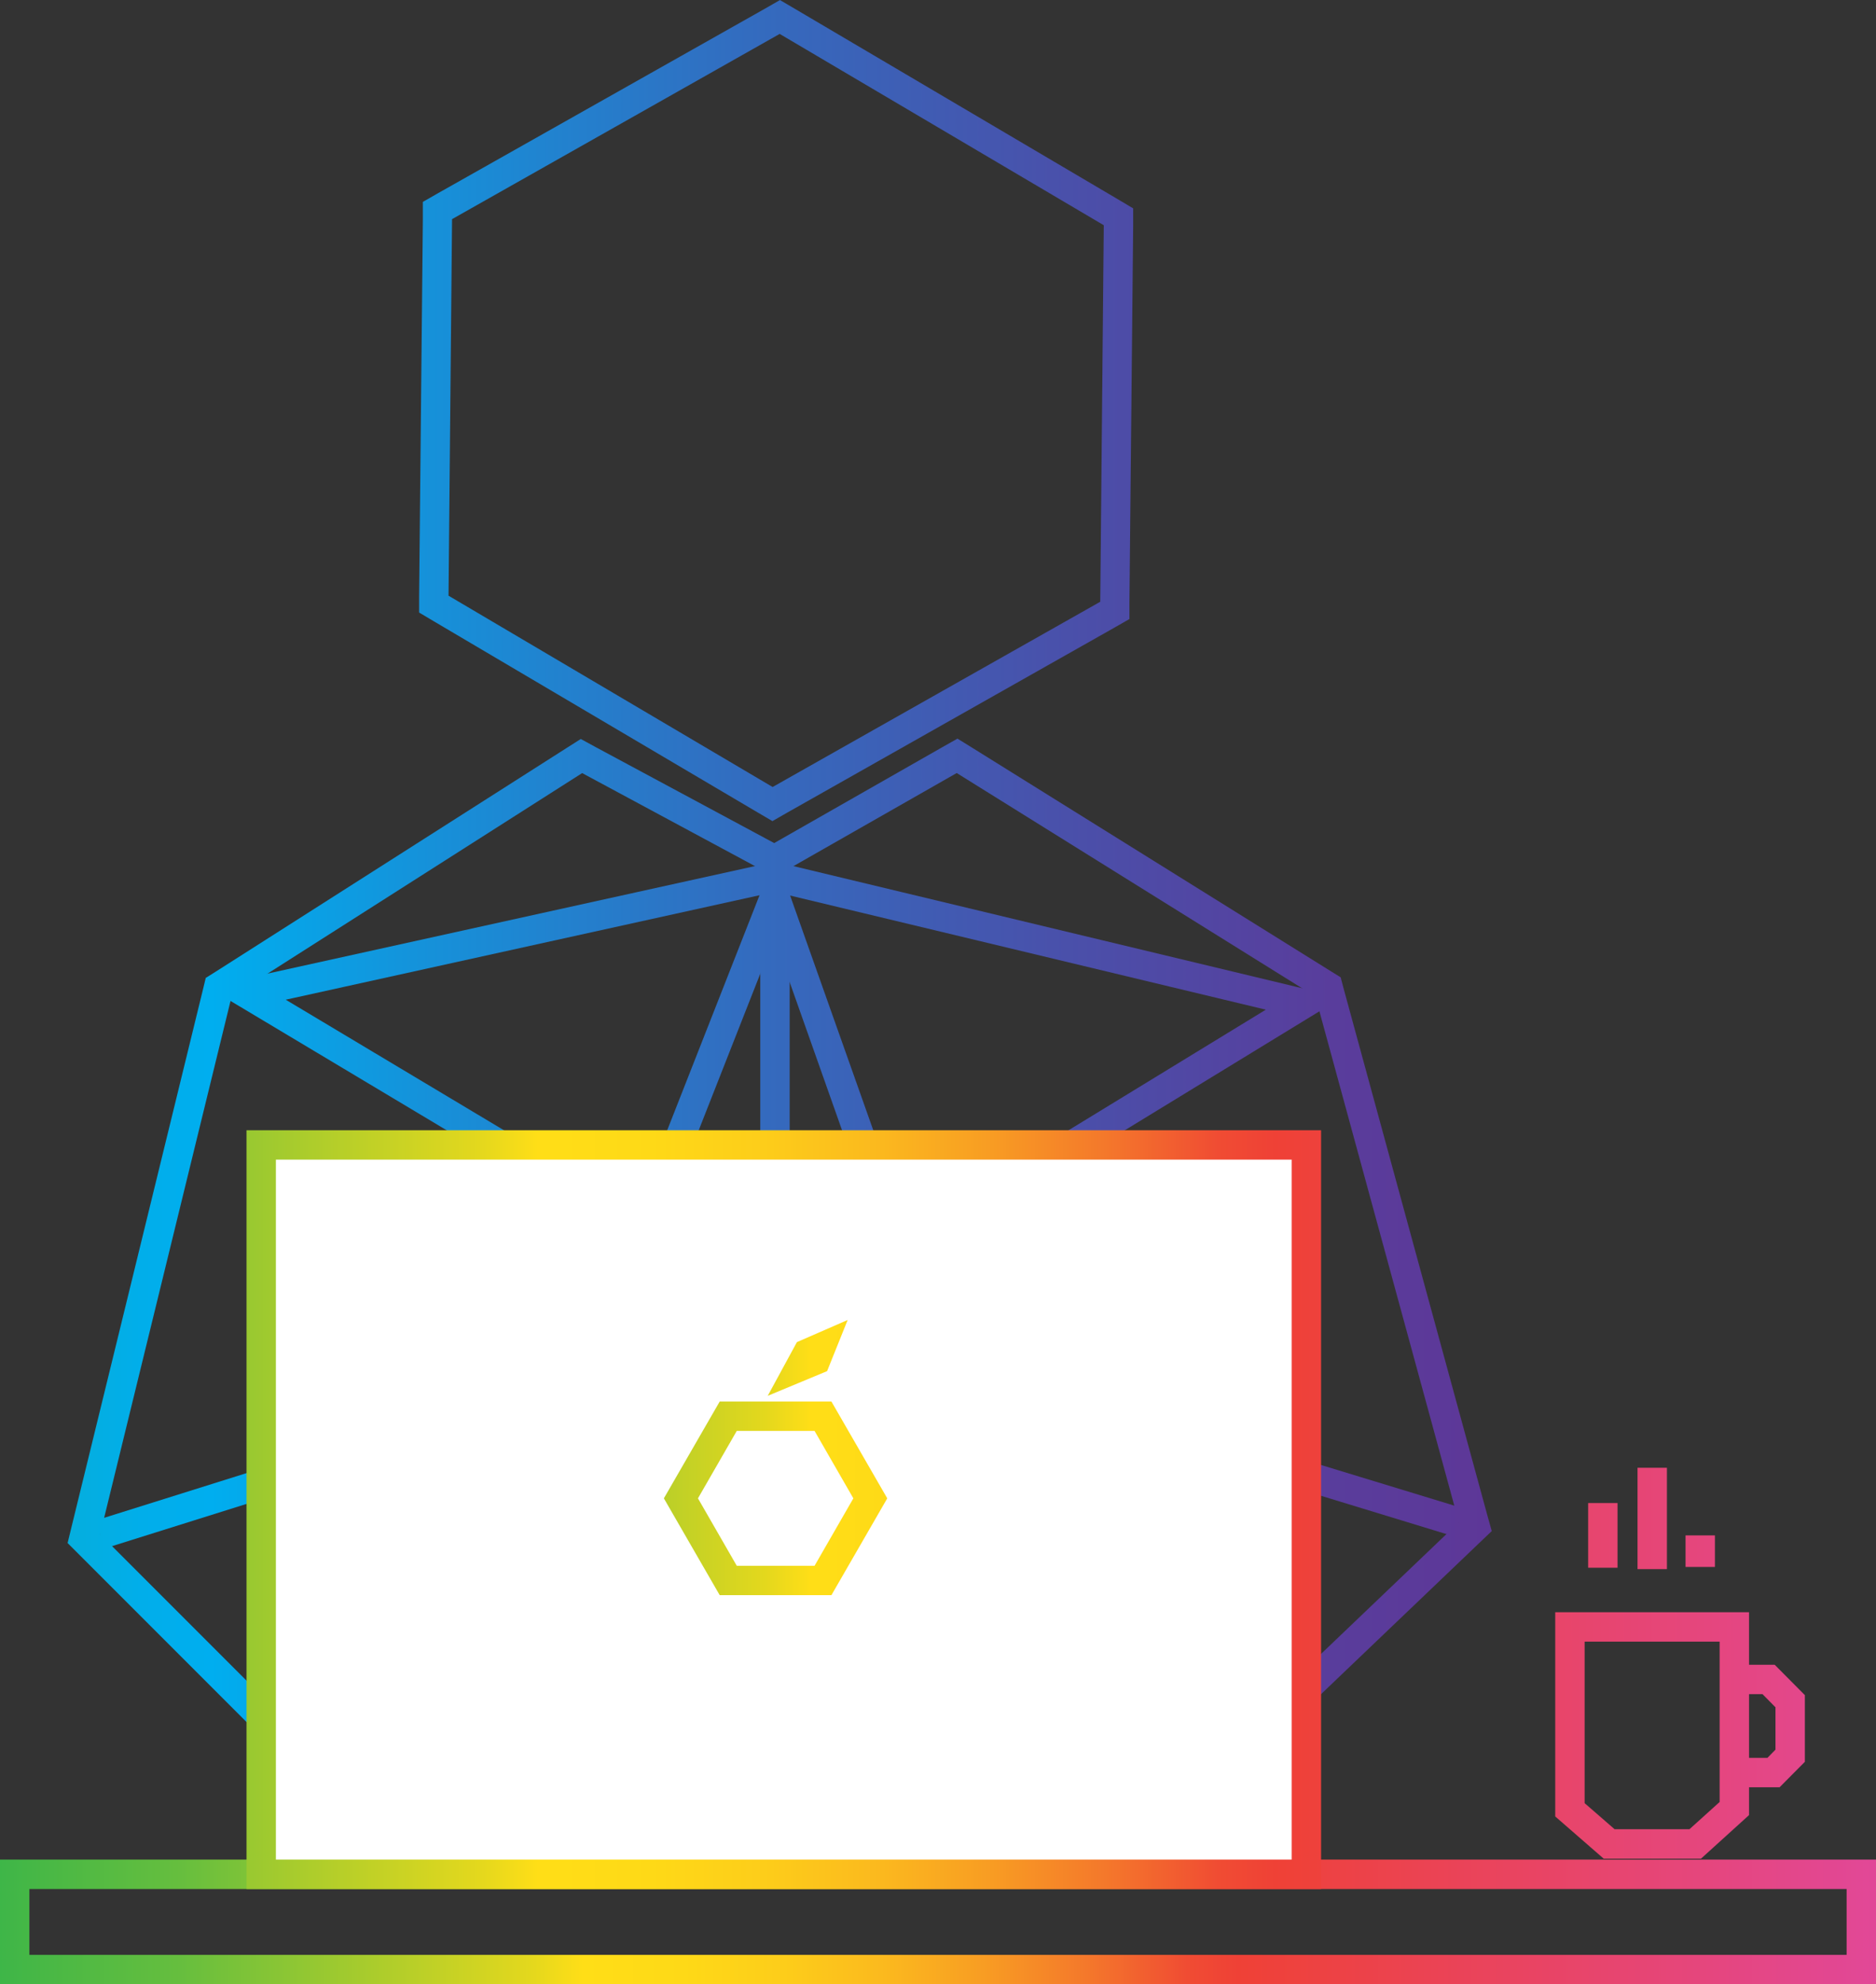 <svg xmlns="http://www.w3.org/2000/svg" xmlns:xlink="http://www.w3.org/1999/xlink" id="Layer_2" viewBox="0 0 95.74 101.23"><rect x="0" y="0" width="95.74" height="101.23" fill="#333333" stroke="none"/><defs><style>.cls-1{fill:url(#linear-gradient);}.cls-2{fill:#fff;}.cls-3{fill:url(#linear-gradient-8);}.cls-4{fill:url(#linear-gradient-9);}.cls-5{fill:url(#linear-gradient-3);}.cls-6{fill:url(#linear-gradient-4);}.cls-7{fill:url(#linear-gradient-2);}.cls-8{fill:url(#linear-gradient-6);}.cls-9{fill:url(#linear-gradient-7);}.cls-10{fill:url(#linear-gradient-5);}.cls-11{fill:url(#linear-gradient-14);}.cls-12{fill:url(#linear-gradient-15);}.cls-13{fill:url(#linear-gradient-16);}.cls-14{fill:url(#linear-gradient-13);}.cls-15{fill:url(#linear-gradient-12);}.cls-16{fill:url(#linear-gradient-10);}.cls-17{fill:url(#linear-gradient-11);}</style><linearGradient id="linear-gradient" x1="96.6" y1="98.05" x2="-160.5" y2="98.05" gradientUnits="userSpaceOnUse"><stop offset="0" stop-color="#e1489a"></stop><stop offset=".13" stop-color="#ef4136"></stop><stop offset=".14" stop-color="#f04c33"></stop><stop offset=".16" stop-color="#f4782b"></stop><stop offset=".18" stop-color="#f89c23"></stop><stop offset=".2" stop-color="#fbb91e"></stop><stop offset=".22" stop-color="#fdcd1a"></stop><stop offset=".24" stop-color="#fed917"></stop><stop offset=".26" stop-color="#ffde17"></stop><stop offset=".27" stop-color="#e4d81d"></stop><stop offset=".31" stop-color="#9bc930"></stop><stop offset=".34" stop-color="#66be3e"></stop><stop offset=".37" stop-color="#45b746"></stop><stop offset=".38" stop-color="#39b54a"></stop><stop offset=".39" stop-color="#32b45d"></stop><stop offset=".41" stop-color="#23b289"></stop><stop offset=".43" stop-color="#16b0ad"></stop><stop offset=".44" stop-color="#0cafca"></stop><stop offset=".46" stop-color="#05aede"></stop><stop offset=".48" stop-color="#01aeea"></stop><stop offset=".5" stop-color="#00aeef"></stop><stop offset=".56" stop-color="#1592da"></stop><stop offset=".65" stop-color="#326dc0"></stop><stop offset=".74" stop-color="#4951ab"></stop><stop offset=".82" stop-color="#593d9c"></stop><stop offset=".91" stop-color="#623193"></stop><stop offset="1" stop-color="#662d91"></stop></linearGradient><linearGradient id="linear-gradient-2" x1="-78.65" y1="62.81" x2="100.19" y2="62.81" xlink:href="#linear-gradient"></linearGradient><linearGradient id="linear-gradient-3" x1="-78.65" y1="20.94" x2="100.19" y2="20.94" xlink:href="#linear-gradient"></linearGradient><linearGradient id="linear-gradient-4" x1="-78.65" y1="76.37" x2="100.19" y2="76.37" xlink:href="#linear-gradient"></linearGradient><linearGradient id="linear-gradient-5" x1="-78.65" y1="61.48" x2="100.19" y2="61.48" xlink:href="#linear-gradient"></linearGradient><linearGradient id="linear-gradient-6" x1="-88.75" y1="76.68" x2="457.55" y2="76.68" gradientTransform="translate(50.49 -.83) rotate(36.26)" xlink:href="#linear-gradient"></linearGradient><linearGradient id="linear-gradient-7" x1="-78.65" y1="65.57" x2="100.19" y2="65.57" xlink:href="#linear-gradient"></linearGradient><linearGradient id="linear-gradient-8" x1="-78.65" y1="53.81" x2="100.19" y2="53.81" xlink:href="#linear-gradient"></linearGradient><linearGradient id="linear-gradient-9" x1="102.7" y1="77.01" x2="-186.62" y2="77.01" xlink:href="#linear-gradient"></linearGradient><linearGradient id="linear-gradient-10" x1="100.75" y1="76.44" x2="-127.61" y2="76.44" xlink:href="#linear-gradient"></linearGradient><linearGradient id="linear-gradient-11" x1="100.75" y1="69.28" x2="-127.61" y2="69.28" xlink:href="#linear-gradient"></linearGradient><linearGradient id="linear-gradient-12" x1="97.7" y1="88.53" x2="-191.62" y2="88.53" xlink:href="#linear-gradient"></linearGradient><linearGradient id="linear-gradient-13" x1="97.7" y1="88.05" x2="-191.62" y2="88.05" xlink:href="#linear-gradient"></linearGradient><linearGradient id="linear-gradient-14" x1="97.7" y1="78.33" x2="-191.62" y2="78.33" xlink:href="#linear-gradient"></linearGradient><linearGradient id="linear-gradient-15" x1="97.7" y1="77.46" x2="-191.62" y2="77.46" xlink:href="#linear-gradient"></linearGradient><linearGradient id="linear-gradient-16" x1="97.7" y1="79.14" x2="-191.62" y2="79.14" xlink:href="#linear-gradient"></linearGradient></defs><g id="Layer_3"><g><path class="cls-1" d="M95.74,101.23H0v-6.36H95.74v6.36ZM1.5,99.73H94.24v-3.36H1.5v3.36Z"></path><path class="cls-7" d="M48.83,39.44l18.3,11.4,7.32,26.82-9.15,8.74H13.24l-8.13-8.13,6.71-27.43,17.89-11.4,9.83,5.29,9.28-5.29m.03-1.75l-.78,.44-8.56,4.88-9.1-4.89-.77-.42-.74,.47-17.89,11.4-.51,.32-.14,.58-6.71,27.43-.2,.82,.6,.6,8.13,8.13,.44,.44h53.28l.43-.42,9.15-8.74,.65-.62-.24-.86-7.32-26.82-.15-.57-.5-.31-18.3-11.4-.76-.47h0Z"></path><path class="cls-5" d="M39.79,1.73l16.54,9.76-.18,19.21-16.72,9.45-16.54-9.76,.18-19.21L39.79,1.73m.02-1.73l-.75,.43L22.33,9.87l-.75,.43v.87s-.19,19.21-.19,19.21v.87s.74,.44,.74,.44l16.54,9.76,.75,.44,.75-.43,16.72-9.45,.75-.43v-.87s.19-19.21,.19-19.21v-.87s-.74-.44-.74-.44L40.55,.44l-.75-.44h0Z"></path><polygon class="cls-6" points="65.39 87.43 36.54 65.32 74.67 76.95 74.23 78.39 44.03 69.17 66.3 86.24 65.39 87.43"></polygon><path class="cls-10" d="M5.33,79l-.45-1.43,33.58-10.54L10.57,50.35l28.98-6.39,28.92,6.94-26.74,16.34,.37,.22L5.33,79Zm9.25-28l25.7,15.37,24.32-14.86-25.06-6.01-24.95,5.5Z"></path><rect class="cls-8" x="10.06" y="75.93" width="32.91" height="1.5" transform="translate(-40.22 30.53) rotate(-36.26)"></rect><rect class="cls-9" x="38.8" y="44.73" width="1.5" height="41.68"></rect><polygon class="cls-3" points="45.23 64.04 39.51 47.87 33.48 63.2 32.09 62.65 39.58 43.59 46.65 63.54 45.23 64.04"></polygon><rect class="cls-2" x="13.33" y="58.41" width="53.34" height="37.22"></rect><path class="cls-4" d="M67.42,96.37H12.58V57.66h54.84v38.72Zm-53.34-1.5h51.84V59.16H14.08v35.72Z"></path><path class="cls-16" d="M42.43,81.38h-5.7l-2.85-4.94,2.85-4.94h5.7l2.85,4.94-2.85,4.94Zm-4.83-1.5h3.97l1.98-3.44-1.98-3.44h-3.97l-1.98,3.44,1.98,3.44Z"></path><polygon class="cls-17" points="39.18 71.21 40.67 68.47 43.26 67.34 42.21 69.95 39.18 71.21"></polygon><path class="cls-15" d="M86.8,94.82h-4.96l-2.47-2.15v-10.42h9.89v10.35l-2.46,2.23Zm-4.39-1.5h3.81l1.54-1.39v-8.18h-6.89v8.24l1.53,1.33Z"></path><polygon class="cls-14" points="90.82 91.18 88.51 91.18 88.51 89.68 90.2 89.68 90.61 89.26 90.61 87.1 89.95 86.43 88.51 86.43 88.51 84.93 90.57 84.93 92.11 86.48 92.11 89.88 90.82 91.18"></polygon><rect class="cls-11" x="81.05" y="76.68" width="1.5" height="3.3"></rect><rect class="cls-12" x="83.57" y="74.88" width="1.5" height="5.17"></rect><rect class="cls-13" x="86.02" y="78.33" width="1.5" height="1.61"></rect></g></g></svg>